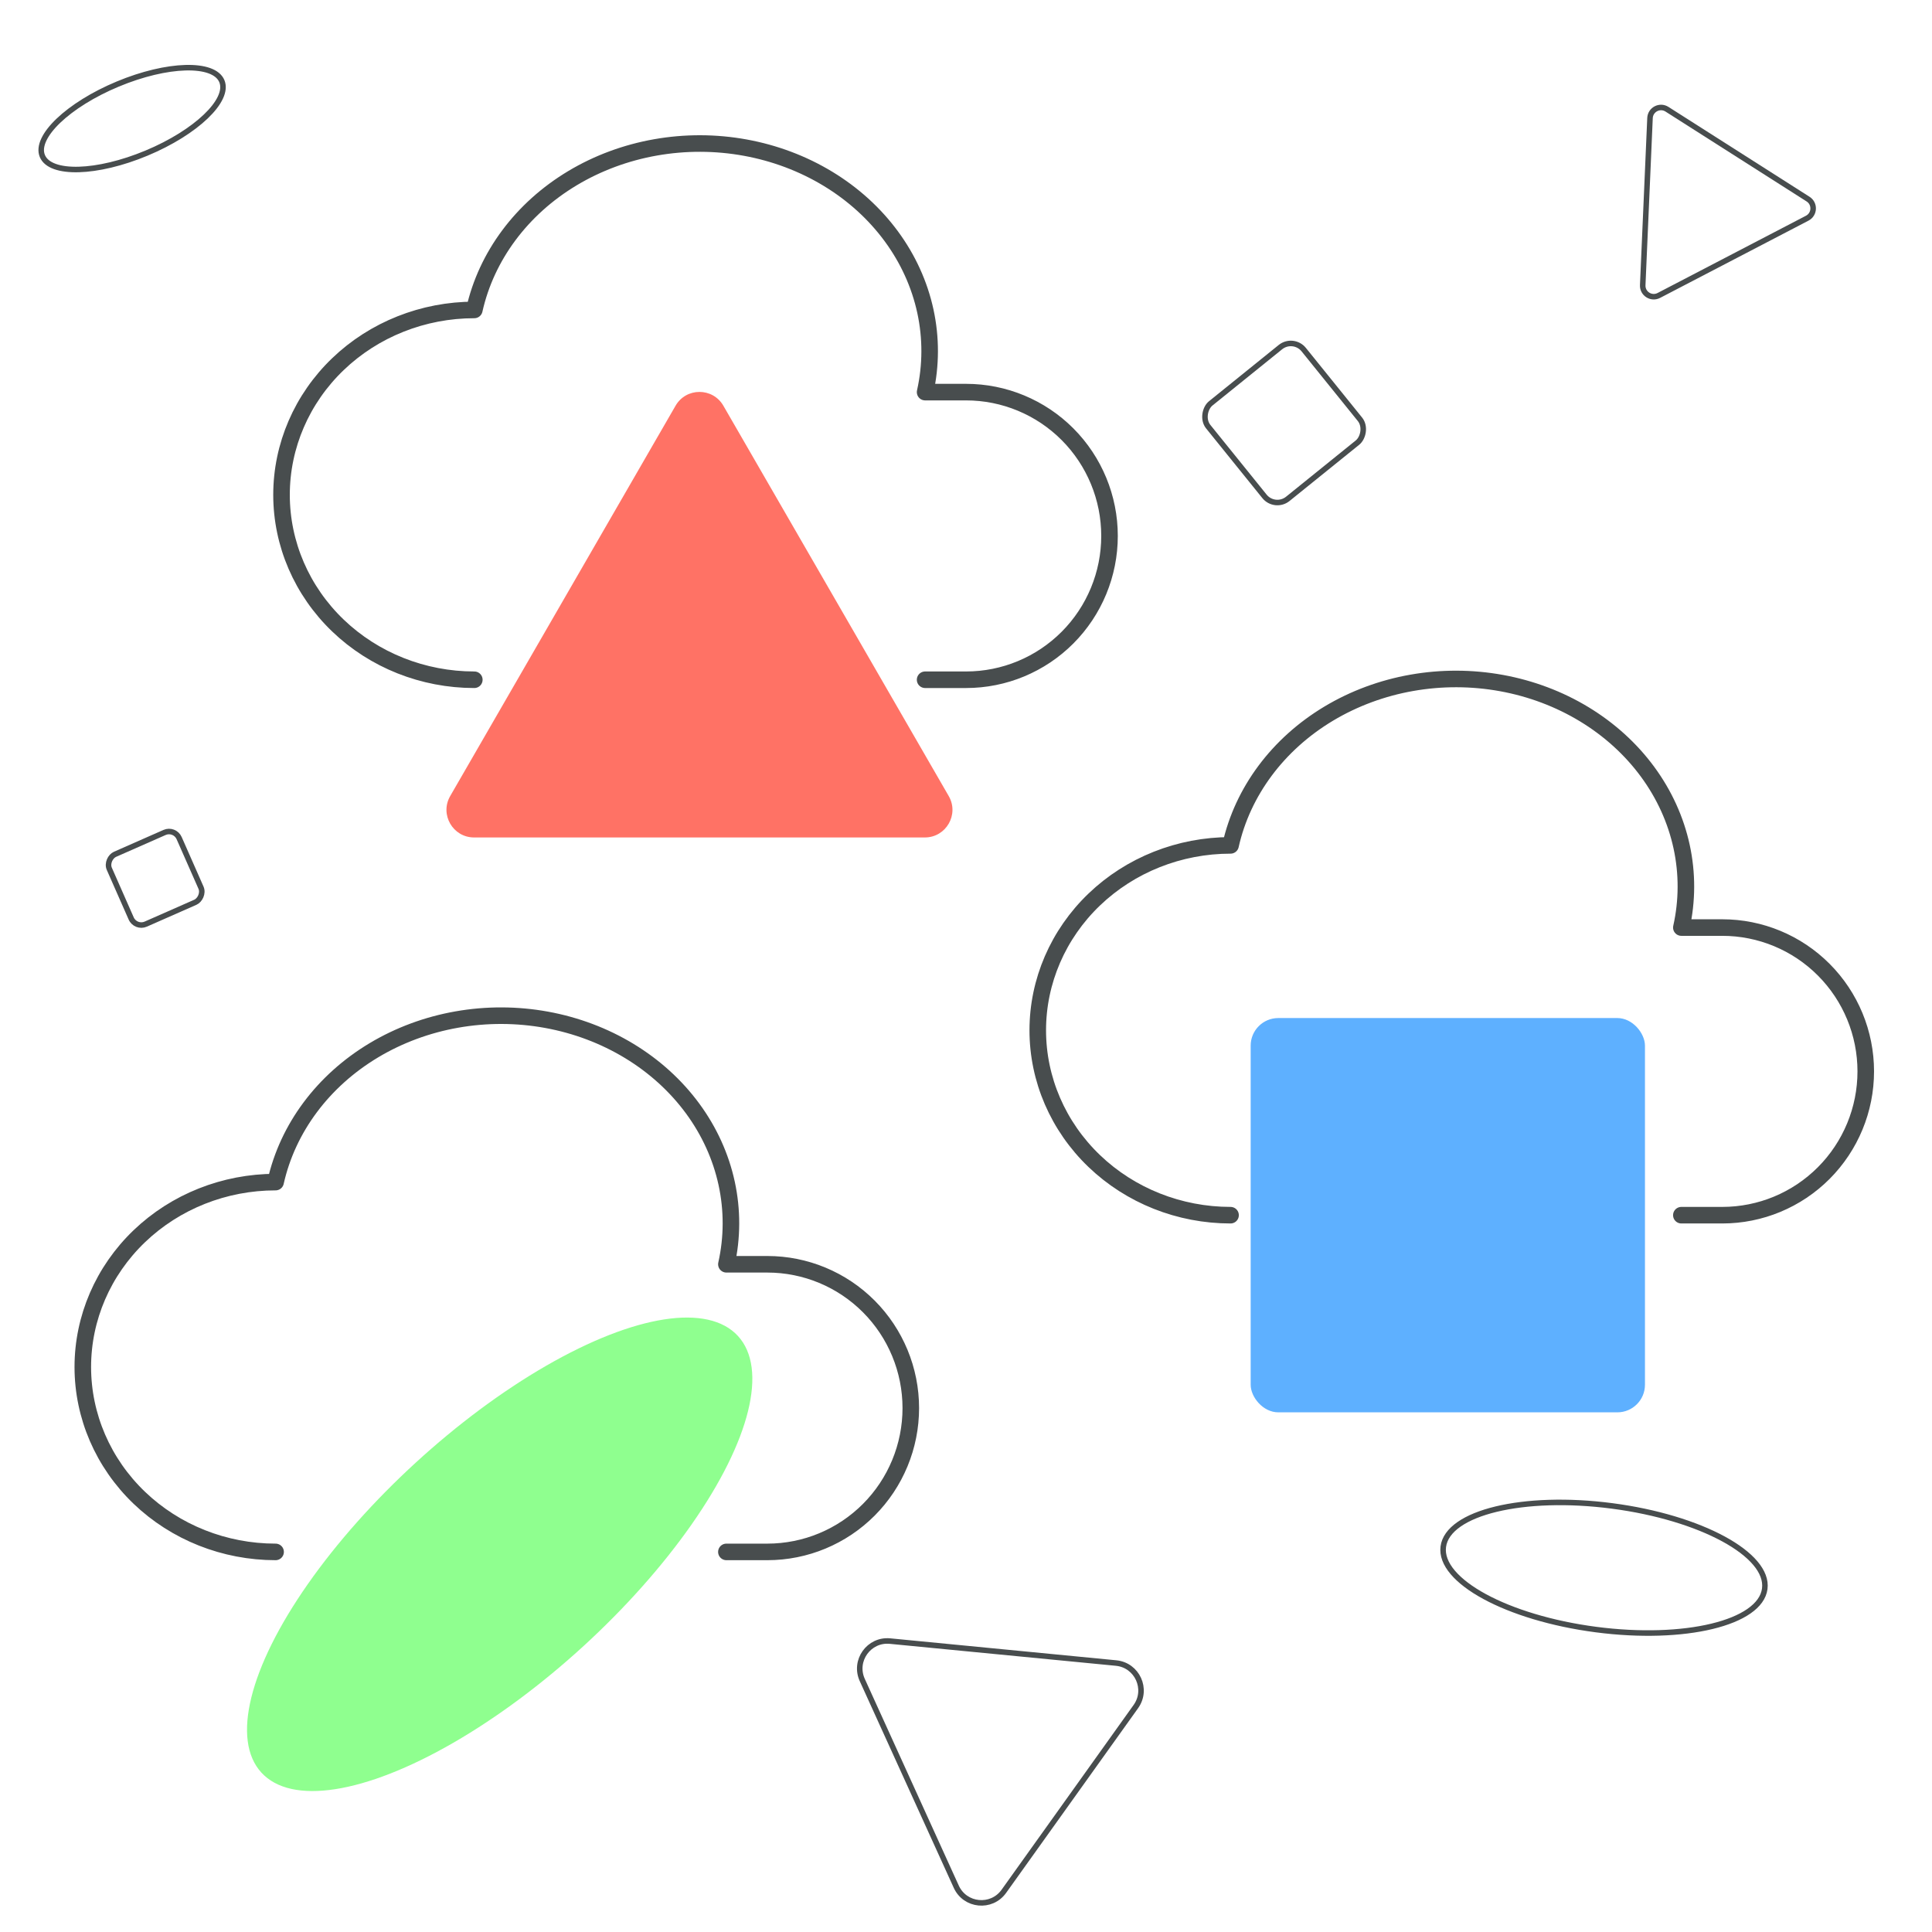 <svg width="350" height="350" viewBox="0 0 350 350" fill="none" xmlns="http://www.w3.org/2000/svg">
<g clip-path="url(#clip0_2134_186)">
<g style="mix-blend-mode:plus-darker">
<rect x="226.571" y="184.429" width="71.429" height="71.429" rx="5" fill="#5EB0FF"/>
</g>
<path d="M222.927 220.143C213.664 220.143 204.78 216.614 198.23 210.332C191.68 204.05 188 195.529 188 186.645C188 177.761 191.68 169.241 198.23 162.959C204.78 156.677 213.664 153.148 222.927 153.148C225.115 143.375 231.515 134.787 240.719 129.273C245.277 126.543 250.386 124.649 255.754 123.701C261.123 122.752 266.646 122.767 272.008 123.744C277.37 124.722 282.467 126.643 287.006 129.398C291.546 132.153 295.439 135.688 298.465 139.8C301.491 143.913 303.589 148.523 304.64 153.368C305.691 158.213 305.675 163.197 304.592 168.036H312.016C318.907 168.036 325.516 170.781 330.389 175.667C335.262 180.553 338 187.179 338 194.089C338 200.999 335.262 207.626 330.389 212.512C325.516 217.398 318.907 220.143 312.016 220.143H304.592" stroke="#484D4E" stroke-width="3" stroke-linecap="round" stroke-linejoin="round"/>
<g style="mix-blend-mode:plus-darker">
<path d="M122.384 73.5C124.309 70.167 129.12 70.167 131.044 73.5L171.871 144.214C173.796 147.548 171.39 151.714 167.541 151.714H85.887C82.038 151.714 79.633 147.548 81.557 144.214L122.384 73.5Z" fill="#FF7265"/>
</g>
<path d="M85.927 123.143C76.664 123.143 67.78 119.614 61.23 113.332C54.68 107.05 51 98.529 51 89.645C51 80.761 54.68 72.241 61.23 65.959C67.78 59.677 76.664 56.148 85.927 56.148C88.115 46.375 94.515 37.787 103.719 32.273C108.277 29.543 113.386 27.649 118.754 26.701C124.123 25.752 129.646 25.767 135.008 26.744C140.37 27.722 145.467 29.643 150.006 32.398C154.546 35.153 158.439 38.688 161.465 42.8C164.491 46.913 166.589 51.523 167.64 56.368C168.691 61.213 168.675 66.197 167.592 71.036H175.016C181.907 71.036 188.516 73.781 193.389 78.666C198.262 83.552 201 90.179 201 97.089C201 103.999 198.262 110.626 193.389 115.512C188.516 120.398 181.907 123.143 175.016 123.143H167.592" stroke="#484D4E" stroke-width="3" stroke-linecap="round" stroke-linejoin="round"/>
<g style="mix-blend-mode:plus-darker">
<ellipse cx="90.522" cy="281.577" rx="58.544" ry="22.517" transform="rotate(-42.49 90.522 281.577)" fill="#8FFF8F"/>
</g>
<path d="M49.927 281.143C40.664 281.143 31.78 277.614 25.23 271.332C18.68 265.05 15 256.529 15 247.645C15 238.761 18.68 230.241 25.23 223.959C31.78 217.677 40.664 214.148 49.927 214.148C52.115 204.375 58.515 195.787 67.719 190.273C72.277 187.543 77.386 185.649 82.754 184.701C88.123 183.752 93.646 183.767 99.008 184.744C104.37 185.722 109.467 187.643 114.006 190.398C118.546 193.153 122.439 196.688 125.465 200.8C128.491 204.913 130.589 209.523 131.64 214.368C132.691 219.213 132.675 224.197 131.592 229.036H139.016C145.907 229.036 152.516 231.781 157.389 236.667C162.262 241.553 165 248.179 165 255.089C165 261.999 162.262 268.626 157.389 273.512C152.516 278.398 145.907 281.143 139.016 281.143H131.592" stroke="#484D4E" stroke-width="3" stroke-linecap="round" stroke-linejoin="round"/>
<g style="mix-blend-mode:plus-darker">
<rect x="234.296" y="61" width="22.228" height="22.228" rx="3" transform="rotate(51.092 234.296 61)" stroke="#484D4E"/>
</g>
<g style="mix-blend-mode:plus-darker">
<rect x="31.646" y="150" width="13.82" height="13.82" rx="2" transform="rotate(66.213 31.646 150)" stroke="#484D4E"/>
</g>
<g style="mix-blend-mode:plus-darker">
<ellipse cx="290.584" cy="284.01" rx="29.366" ry="11.295" transform="rotate(7.457 290.584 284.01)" stroke="#484D4E"/>
</g>
<g style="mix-blend-mode:plus-darker">
<ellipse cx="23.933" cy="21.485" rx="17.616" ry="6.776" transform="rotate(-22.648 23.933 21.485)" stroke="#484D4E"/>
</g>
<g style="mix-blend-mode:plus-darker">
<path d="M156.207 304.345C154.613 300.842 157.41 296.927 161.241 297.299L202.188 301.275C206.019 301.647 208.01 306.026 205.773 309.158L181.856 342.631C179.619 345.763 174.83 345.298 173.237 341.794L156.207 304.345Z" stroke="#484D4E"/>
</g>
<g style="mix-blend-mode:plus-darker">
<path d="M298.915 21.387C298.982 19.849 300.689 18.96 301.987 19.787L327.545 36.067C328.844 36.895 328.76 38.817 327.394 39.528L300.516 53.522C299.151 54.233 297.528 53.199 297.595 51.661L298.915 21.387Z" stroke="#484D4E"/>
</g>
</g>
<defs>
<clipPath id="clip0_2134_186">
<rect width="350" height="350" fill="white"/>
</clipPath>
</defs>
</svg>
